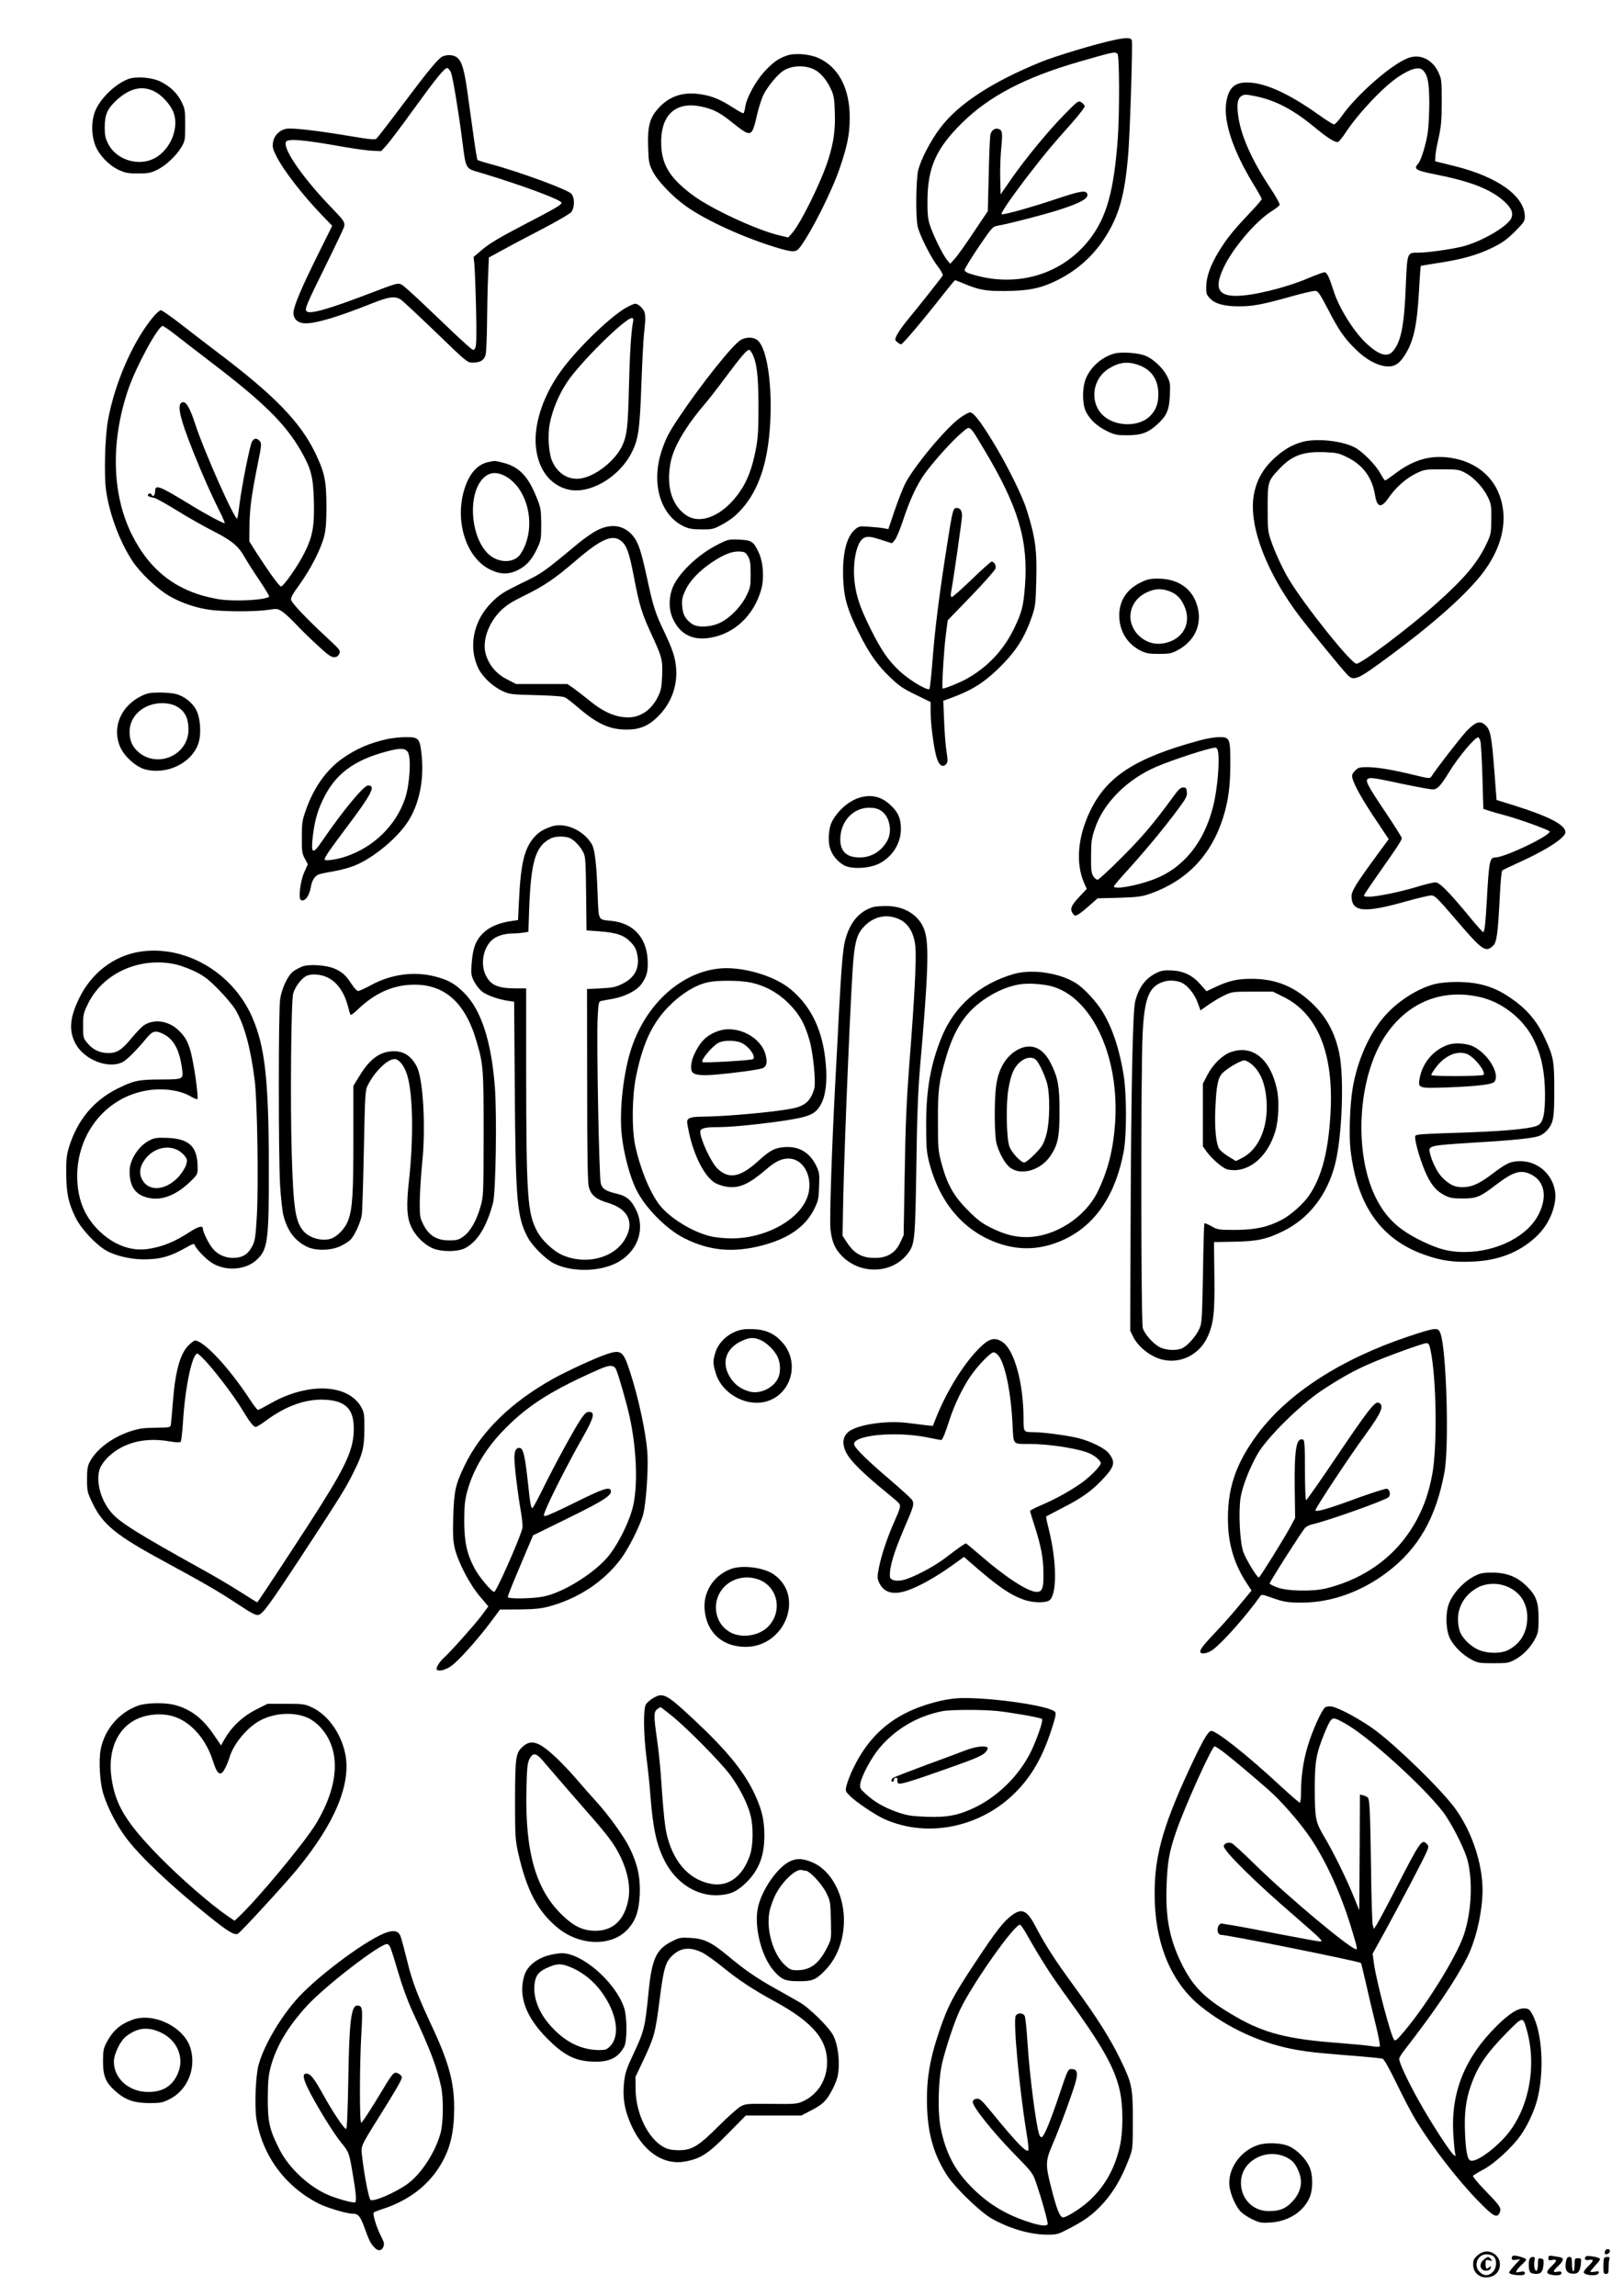 <?xml version="1.0" standalone="no"?>
<!DOCTYPE svg PUBLIC "-//W3C//DTD SVG 20010904//EN"
 "http://www.w3.org/TR/2001/REC-SVG-20010904/DTD/svg10.dtd">
<svg version="1.0" xmlns="http://www.w3.org/2000/svg"
 width="1240pt" height="1754pt" viewBox="0 0 1240 1754"
 preserveAspectRatio="xMidYMid meet">

<g transform="translate(0,1754) scale(0.1,-0.1)"
fill="#000000" stroke="none">
<path d="M8506 17233 c-136 -29 -445 -122 -557 -168 -374 -153 -628 -320 -766
-503 -74 -98 -148 -241 -168 -323 -17 -75 -20 -358 -4 -429 15 -66 100 -236
153 -304 25 -32 42 -64 39 -70 -12 -20 -186 -239 -261 -330 -62 -75 -102 -137
-102 -160 0 -10 32 -36 45 -36 12 0 169 186 339 403 38 48 71 87 73 87 2 0 29
-11 61 -24 122 -51 168 -60 322 -59 175 2 260 18 376 72 160 75 287 185 381
328 112 172 157 329 183 648 14 173 35 847 27 868 -8 21 -45 21 -141 0z m32
-105 c15 -15 16 -452 2 -648 -30 -401 -85 -598 -213 -765 -205 -268 -549 -374
-889 -274 -50 14 -68 24 -68 37 0 9 48 88 106 174 100 147 109 158 143 163 74
12 370 88 485 126 148 48 208 82 204 112 -5 37 -47 31 -235 -32 -197 -66 -412
-126 -421 -117 -8 9 94 155 222 320 118 152 156 198 314 375 56 64 101 122
100 130 -2 7 -13 21 -26 29 -23 15 -26 13 -131 -94 -124 -126 -301 -341 -410
-499 l-76 -110 -3 125 c-2 69 2 173 8 231 11 115 8 135 -21 144 -28 9 -56 -11
-62 -45 -4 -16 -10 -155 -13 -307 l-7 -276 -108 -161 c-59 -89 -123 -179 -143
-201 l-36 -40 -25 30 c-33 40 -109 196 -132 270 -14 45 -18 90 -17 185 2 251
66 396 264 591 208 205 483 349 897 468 264 76 272 78 291 59z"/>
<path d="M6013 17116 c-63 -21 -105 -50 -171 -121 -67 -72 -137 -199 -148
-270 -3 -25 -10 -47 -14 -50 -4 -2 -40 17 -81 44 -95 61 -159 88 -247 101
-131 21 -237 -14 -320 -105 -68 -74 -86 -140 -80 -301 3 -106 7 -126 32 -178
37 -75 148 -193 257 -271 153 -110 456 -247 708 -321 113 -33 134 -32 164 9
87 115 247 434 306 612 56 167 73 253 73 375 1 222 -84 386 -237 456 -68 31
-180 41 -242 20z m208 -107 c48 -24 96 -80 127 -149 22 -46 27 -73 30 -173 5
-138 -8 -234 -50 -367 -55 -172 -211 -488 -278 -563 l-28 -31 -71 17 c-173 41
-525 205 -662 309 -163 122 -226 219 -236 360 -16 239 98 357 304 314 85 -17
139 -44 216 -105 175 -138 168 -140 216 62 12 48 32 109 45 135 34 66 108 155
153 183 64 40 164 43 234 8z"/>
<path d="M3384 17110 c-33 -13 -106 -101 -305 -366 -103 -138 -195 -256 -203
-263 -11 -10 -51 -6 -193 18 -263 44 -452 66 -497 57 -51 -10 -92 -51 -100
-103 -6 -35 -2 -51 27 -109 55 -108 201 -297 353 -454 l72 -75 -112 -226
c-119 -241 -176 -372 -183 -429 -7 -53 31 -90 92 -90 84 0 247 49 503 151 138
55 182 60 229 27 17 -13 137 -125 267 -250 227 -220 237 -228 275 -228 60 0
89 17 101 59 5 20 10 128 11 241 1 113 4 272 8 354 l6 149 95 52 c52 29 188
101 302 160 114 59 217 119 230 132 29 31 31 112 3 143 -29 32 -397 168 -615
226 -52 14 -98 29 -102 32 -3 4 -18 93 -32 197 -15 105 -35 253 -46 330 -23
164 -42 227 -77 255 -26 21 -72 25 -109 10z m61 -122 c14 -36 53 -265 85 -508
31 -241 22 -224 143 -260 322 -97 617 -207 617 -229 0 -16 -52 -46 -303 -176
-165 -86 -247 -135 -298 -178 l-71 -60 6 -51 c3 -28 9 -179 13 -336 5 -215 3
-291 -6 -308 -12 -23 -12 -23 -69 27 -31 27 -147 136 -257 242 -110 106 -213
200 -228 209 -35 22 -31 23 -262 -65 -303 -116 -445 -156 -471 -134 -19 15 -8
42 146 354 76 154 139 287 140 295 5 33 -3 46 -83 129 -226 232 -385 459 -363
516 11 29 133 18 436 -36 91 -16 194 -30 229 -31 l64 -2 41 45 c22 25 111 142
196 260 181 250 245 329 266 329 8 0 21 -15 29 -32z"/>
<path d="M10759 17097 c-128 -48 -393 -280 -508 -444 -24 -35 -51 -63 -59 -63
-8 0 -58 31 -111 69 -233 167 -419 251 -554 251 -96 0 -140 -42 -158 -150 -23
-146 49 -366 205 -623 36 -59 66 -112 66 -118 0 -5 -46 -59 -103 -118 -118
-125 -168 -188 -227 -285 -61 -100 -93 -189 -94 -263 -1 -56 2 -65 29 -93 39
-41 108 -60 221 -60 107 0 177 13 401 76 89 25 172 44 185 42 18 -2 36 -29 88
-129 86 -167 128 -230 215 -315 79 -78 159 -123 232 -132 60 -7 99 14 140 76
71 106 99 226 114 495 6 106 12 193 14 195 1 2 60 12 131 23 182 27 304 62
414 116 76 37 110 61 173 123 70 70 77 81 77 116 -1 155 -207 303 -532 384
l-153 38 1 33 c0 19 11 84 25 144 20 93 24 136 24 280 0 167 -1 171 -28 228
-47 95 -139 137 -228 104z m115 -96 c35 -39 45 -91 46 -243 0 -81 -5 -182 -11
-225 -13 -93 -51 -217 -74 -243 -37 -41 -19 -52 125 -81 276 -54 429 -114 533
-208 56 -50 72 -92 52 -131 -34 -65 -235 -180 -375 -214 -89 -21 -262 -46
-331 -46 -90 0 -87 9 -99 -265 -12 -301 -38 -424 -102 -492 -42 -45 -109 -22
-204 69 -94 90 -204 267 -244 393 -36 113 -52 145 -71 145 -10 0 -67 -21 -126
-46 -173 -73 -421 -134 -550 -134 -139 0 -166 63 -94 216 69 147 243 352 364
429 32 20 61 43 64 50 2 8 -30 67 -73 131 -141 212 -225 402 -244 551 -12 89
-5 130 26 150 21 13 32 13 106 -2 150 -30 286 -101 443 -230 110 -91 168 -127
188 -119 8 3 33 33 55 67 96 147 291 355 407 431 96 64 160 80 189 47z"/>
<path d="M979 16936 c-95 -37 -203 -138 -247 -233 -35 -77 -37 -189 -3 -276
29 -73 102 -149 178 -185 50 -23 71 -27 148 -27 78 0 97 4 146 28 66 32 147
108 186 175 26 44 28 54 28 167 0 111 -2 124 -28 177 -32 65 -84 116 -159 154
-64 33 -189 43 -249 20z m196 -92 c54 -25 116 -89 144 -148 58 -118 -12 -300
-140 -366 -123 -64 -292 -10 -353 112 -21 42 -26 66 -26 127 1 97 20 141 93
208 97 88 191 111 282 67z"/>
<path d="M4772 15183 c-131 -81 -380 -325 -494 -488 -138 -195 -206 -417 -181
-590 22 -156 106 -265 231 -301 162 -48 394 80 495 273 54 103 65 178 77 520
6 164 15 339 20 390 16 145 14 167 -17 202 -15 17 -37 31 -48 31 -12 0 -49
-17 -83 -37z m64 -105 c-14 -67 -25 -250 -31 -503 -7 -296 -15 -365 -53 -444
-55 -113 -204 -230 -316 -246 -92 -14 -176 37 -218 134 -26 59 -35 198 -18
283 20 106 69 223 132 318 97 147 443 490 495 490 12 0 14 -7 9 -32z"/>
<path d="M1173 15122 c-155 -184 -296 -505 -348 -792 -23 -128 -31 -415 -15
-533 25 -182 105 -397 204 -546 59 -88 184 -207 275 -261 92 -55 214 -96 321
-109 111 -14 340 -14 435 0 74 11 76 11 116 -16 22 -16 65 -56 96 -89 31 -34
103 -105 161 -158 82 -77 111 -98 133 -98 22 0 32 7 41 26 11 24 7 30 -98 127
-149 138 -263 258 -270 284 -4 16 12 46 66 120 84 117 163 271 187 368 13 52
17 111 17 230 -1 196 -14 258 -88 410 -114 234 -314 439 -745 764 -86 65 -214
164 -286 220 -71 55 -137 101 -146 101 -9 0 -34 -22 -56 -48z m162 -135 c44
-35 168 -130 275 -212 403 -307 571 -473 689 -679 78 -136 94 -198 99 -381 5
-197 -9 -273 -73 -400 -48 -97 -159 -255 -178 -255 -13 0 -98 118 -187 257
l-55 87 1 110 c1 137 15 240 60 465 33 164 34 174 18 192 -23 25 -40 24 -58
-3 -16 -25 -77 -330 -96 -478 -6 -52 -14 -102 -17 -110 -11 -33 -255 514 -323
725 -37 114 -67 167 -93 163 -50 -7 -27 -114 83 -388 70 -174 134 -319 196
-441 25 -50 43 -93 41 -95 -6 -6 -141 66 -252 134 -252 154 -280 165 -280 108
0 -16 -6 -31 -12 -33 -7 -3 -13 0 -13 6 0 6 -7 11 -15 11 -8 0 -15 -5 -15 -10
0 -11 8 -15 50 -24 14 -3 93 -47 176 -98 83 -52 208 -122 277 -157 139 -71
189 -113 238 -200 17 -31 67 -109 111 -174 44 -66 77 -121 75 -124 -28 -28
-276 -40 -394 -19 -305 53 -514 210 -655 491 -154 307 -164 716 -27 1114 60
174 227 481 262 481 6 0 48 -29 92 -63z"/>
<path d="M5655 14940 c-62 -39 -301 -340 -462 -580 -85 -127 -105 -166 -139
-267 -81 -249 -7 -494 175 -576 35 -16 67 -21 131 -21 76 -1 91 2 145 31 80
42 128 81 186 153 123 154 187 378 196 690 8 265 -30 497 -91 563 -31 34 -95
37 -141 7z m93 -103 c35 -71 46 -170 47 -397 0 -179 -4 -245 -19 -325 -35
-188 -88 -304 -188 -411 -115 -122 -254 -163 -345 -100 -113 76 -156 228 -118
411 25 117 116 271 265 445 26 30 96 120 155 200 120 161 164 212 180 207 5
-2 16 -16 23 -30z"/>
<path d="M8517 14840 c-93 -24 -179 -97 -218 -185 -32 -71 -32 -202 -1 -262
32 -62 87 -111 161 -147 59 -28 76 -31 156 -31 107 1 158 20 230 86 70 65 88
107 93 220 4 87 2 100 -21 145 -30 60 -102 129 -162 155 -51 23 -182 33 -238
19z m186 -90 c97 -36 147 -112 147 -222 0 -77 -23 -131 -73 -175 -92 -80 -273
-69 -359 23 -94 101 -69 271 51 347 81 51 148 59 234 27z"/>
<path d="M7332 14346 c-112 -82 -361 -384 -420 -508 -17 -35 -52 -125 -78
-201 l-47 -139 -31 6 c-17 4 -67 9 -111 12 -76 6 -82 5 -112 -20 -66 -56 -98
-185 -91 -374 6 -151 32 -241 124 -424 75 -151 140 -242 236 -333 65 -63 99
-86 194 -132 l114 -56 0 -73 c0 -97 26 -292 48 -357 18 -56 47 -73 72 -42 12
14 12 30 1 98 -7 45 -15 150 -18 233 l-6 151 49 18 c161 58 253 114 368 224
137 133 204 237 262 407 24 71 27 98 31 260 7 240 -6 338 -74 553 -34 107
-147 336 -255 513 -94 155 -150 228 -177 228 -11 0 -46 -20 -79 -44z m187
-240 c261 -436 338 -693 312 -1042 -12 -155 -23 -198 -81 -320 -81 -169 -203
-299 -364 -389 -52 -29 -165 -75 -184 -75 -8 0 9 290 24 409 l15 113 180 186
c99 103 182 197 185 209 6 24 -10 53 -30 53 -6 0 -74 -61 -151 -135 -77 -74
-145 -135 -152 -135 -8 0 -11 10 -8 28 21 113 85 562 85 591 0 41 -14 61 -42
61 -26 0 -31 -19 -71 -275 -61 -384 -95 -659 -112 -885 -9 -118 -20 -219 -24
-223 -15 -15 -154 68 -227 136 -87 81 -140 158 -222 322 -79 159 -109 247
-122 353 -19 152 14 312 69 342 29 15 52 13 138 -15 l78 -25 21 24 c12 14 41
82 64 153 50 151 102 265 162 350 62 88 213 257 283 315 71 60 55 71 174 -126z"/>
<path d="M9953 14165 c-84 -23 -148 -61 -223 -131 -85 -80 -134 -171 -152
-283 -37 -235 102 -595 360 -931 78 -102 316 -393 354 -432 52 -55 76 -44 336
149 309 228 552 443 680 600 180 221 227 462 130 663 -58 119 -173 205 -317
236 -171 36 -312 1 -465 -116 -36 -27 -69 -50 -73 -50 -4 0 -19 21 -33 47 -37
71 -143 178 -205 208 -100 49 -287 68 -392 40z m342 -119 c119 -59 188 -153
210 -286 16 -99 48 -105 106 -20 54 78 134 148 209 184 62 30 71 31 195 31
121 0 133 -2 180 -27 65 -34 139 -114 173 -186 25 -52 27 -67 26 -169 -1 -103
-4 -117 -33 -179 -71 -152 -167 -267 -385 -462 -204 -183 -574 -462 -612 -462
-41 0 -397 445 -518 647 -48 81 -108 210 -137 298 -22 63 -24 88 -24 245 0
200 2 206 89 298 97 103 182 134 345 128 94 -4 109 -7 176 -40z"/>
<path d="M3725 14009 c-86 -20 -151 -102 -185 -234 -61 -237 29 -498 201 -584
80 -40 144 -42 217 -5 64 32 106 79 146 164 29 62 31 71 31 185 -1 112 -3 126
-34 202 -65 164 -133 236 -256 268 -66 17 -64 17 -120 4z m153 -116 c26 -16
64 -53 85 -83 102 -146 108 -361 14 -502 -49 -72 -170 -72 -247 1 -126 120
-157 414 -59 553 53 74 121 84 207 31z"/>
<path d="M4564 13490 c-33 -16 -98 -61 -144 -99 -276 -229 -276 -229 -438
-307 -138 -68 -165 -85 -225 -145 -141 -140 -181 -342 -102 -505 32 -65 109
-138 183 -172 54 -26 66 -27 257 -32 145 -4 207 -9 225 -19 14 -8 57 -41 95
-74 146 -126 242 -170 370 -170 103 -1 174 29 248 106 98 100 145 233 132 370
-8 81 -27 138 -93 277 -64 133 -83 191 -127 398 -48 220 -68 280 -112 332 -68
79 -164 93 -269 40z m180 -81 c44 -35 63 -87 100 -280 42 -219 59 -273 136
-440 78 -169 83 -188 79 -310 -4 -89 -8 -113 -32 -161 -49 -100 -133 -158
-227 -158 -100 1 -190 40 -306 136 -38 31 -89 70 -114 88 l-45 31 -196 0 -196
0 -68 35 c-81 41 -136 105 -162 187 -32 100 15 241 113 338 41 41 83 68 187
119 141 68 231 130 382 260 195 168 283 207 349 155z"/>
<path d="M5485 13381 c-158 -79 -314 -232 -351 -343 -27 -81 -23 -164 10 -231
55 -114 150 -161 281 -139 186 31 333 169 390 366 25 86 17 212 -19 287 -39
84 -54 93 -150 97 -78 3 -84 2 -161 -37z m230 -91 c16 -29 20 -52 20 -135 0
-93 -2 -105 -33 -167 -40 -82 -124 -168 -200 -205 -74 -35 -176 -39 -218 -7
-49 36 -67 70 -72 133 -4 51 0 69 25 123 35 74 107 149 206 215 89 59 151 83
207 80 39 -2 46 -6 65 -37z"/>
<path d="M8712 13089 c-112 -55 -168 -151 -160 -272 7 -110 67 -200 164 -248
41 -20 64 -24 139 -24 78 0 97 4 140 27 143 75 199 217 144 365 -44 117 -149
183 -293 183 -61 0 -83 -5 -134 -31z m219 -64 c57 -20 92 -55 119 -118 58
-135 -19 -262 -171 -283 -142 -19 -268 112 -238 247 17 73 67 126 147 155 49
18 90 17 143 -1z"/>
<path d="M1085 12226 c-162 -77 -232 -243 -166 -394 32 -70 115 -146 183 -167
167 -49 363 44 414 197 23 70 16 188 -15 251 -27 57 -95 111 -158 126 -23 6
-79 11 -125 11 -66 0 -93 -5 -133 -24z m250 -75 c73 -34 105 -90 105 -185 -1
-201 -250 -302 -394 -160 -39 39 -56 83 -56 144 0 123 108 218 250 219 33 0
71 -7 95 -18z"/>
<path d="M11207 11958 c-49 -52 -234 -291 -272 -351 -9 -15 -22 -14 -135 14
-170 41 -280 59 -357 59 -55 0 -67 -4 -88 -25 -14 -13 -25 -31 -25 -39 0 -42
53 -143 160 -306 l120 -180 -94 -128 c-159 -217 -191 -270 -190 -311 3 -119
98 -127 422 -35 86 24 171 44 187 44 27 0 48 -21 185 -181 205 -239 228 -256
285 -206 30 26 39 86 54 386 5 101 13 187 18 191 4 4 55 29 113 55 223 100
370 195 370 238 0 55 -120 118 -381 201 l-145 45 -17 223 c-20 257 -29 307
-62 342 -42 45 -77 36 -148 -36z m104 -82 c4 -16 11 -138 15 -272 l7 -243 46
-15 c25 -8 82 -25 126 -36 111 -30 335 -112 335 -122 0 -34 -345 -198 -416
-198 -42 0 -48 -28 -64 -320 -11 -195 -18 -250 -29 -250 -4 0 -55 57 -113 128
-153 185 -220 252 -252 252 -14 0 -77 -15 -139 -34 -128 -39 -308 -76 -369
-76 -31 0 -39 3 -35 15 4 8 59 90 124 182 130 185 163 235 163 251 0 6 -55 94
-123 195 -138 205 -158 244 -136 258 18 12 50 7 278 -42 101 -21 199 -39 217
-39 36 0 61 27 124 130 69 114 203 274 224 267 6 -2 13 -16 17 -31z"/>
<path d="M2961 11895 c-136 -30 -241 -75 -348 -151 -120 -86 -217 -222 -276
-392 -28 -78 -31 -99 -31 -207 -1 -107 2 -125 23 -164 l23 -43 -28 -62 c-29
-65 -46 -198 -26 -210 29 -18 65 28 77 99 9 51 30 83 59 95 13 5 64 16 114 24
51 9 122 28 159 43 150 60 343 222 421 355 78 132 111 304 94 484 -14 136 -21
144 -126 143 -39 0 -100 -7 -135 -14z m155 -100 c27 -42 15 -246 -21 -354 -70
-207 -241 -374 -457 -445 -69 -23 -158 -35 -158 -21 0 17 42 77 162 237 199
264 232 328 170 328 -33 0 -190 -190 -350 -423 -74 -109 -87 -102 -72 35 13
111 34 189 75 275 93 198 234 305 490 373 101 27 141 26 161 -5z"/>
<path d="M9165 11884 c-490 -133 -709 -274 -836 -539 -95 -197 -112 -396 -47
-548 l21 -47 -50 -53 c-74 -78 -83 -103 -50 -144 13 -17 37 -3 117 67 l66 58
164 4 c144 5 174 9 237 31 280 99 466 293 557 579 41 131 56 244 56 417 0 193
-4 201 -88 200 -31 0 -97 -11 -147 -25z m139 -76 c17 -65 -1 -290 -35 -426
-69 -279 -230 -476 -459 -561 -128 -48 -300 -78 -300 -52 0 5 52 67 117 137
134 149 265 307 370 448 64 86 74 104 71 135 -3 31 -7 36 -28 36 -19 0 -36
-15 -72 -65 -158 -216 -240 -312 -395 -467 -94 -95 -179 -173 -187 -173 -9 0
-24 12 -33 27 -15 23 -18 49 -17 153 0 108 4 136 28 207 64 197 246 380 473
477 133 56 400 143 449 145 7 1 14 -9 18 -21z"/>
<path d="M6564 11446 c-82 -26 -165 -99 -209 -185 -23 -46 -31 -140 -15 -195
15 -56 60 -111 113 -138 58 -29 190 -22 263 15 103 52 168 156 167 267 0 80
-24 132 -87 187 -69 61 -144 76 -232 49z m163 -96 c67 -40 93 -152 54 -228
-43 -82 -122 -132 -212 -132 -100 0 -149 45 -149 138 0 136 96 241 220 242 37
0 65 -6 87 -20z"/>
<path d="M4215 11227 c-64 -22 -100 -43 -135 -84 -74 -84 -102 -203 -115 -485
l-7 -146 -46 -7 c-98 -13 -173 -45 -223 -95 -56 -56 -77 -114 -86 -236 -5 -72
-3 -86 18 -129 13 -26 40 -61 59 -77 36 -30 123 -61 202 -73 l46 -7 5 -666 c6
-854 17 -981 99 -1134 34 -65 136 -166 198 -198 131 -67 336 -67 473 -1 163
79 231 254 158 406 -35 75 -74 109 -143 125 -90 21 -117 38 -128 80 -13 49
-33 1091 -24 1263 6 119 8 128 28 131 12 3 50 10 86 16 92 16 185 63 220 112
42 58 53 100 48 188 -10 172 -112 280 -280 296 -100 10 -94 -2 -102 201 -8
236 -22 349 -46 387 -65 106 -204 166 -305 133z m143 -91 c34 -18 75 -61 98
-106 17 -31 19 -65 22 -316 l3 -281 95 -7 c135 -10 190 -29 241 -81 32 -33 44
-56 52 -97 20 -101 -18 -177 -116 -224 -47 -24 -74 -29 -162 -34 l-106 -5 1
-735 c0 -556 4 -746 13 -779 18 -62 56 -93 145 -119 156 -46 206 -151 131
-278 -86 -147 -304 -200 -483 -119 -66 30 -151 110 -187 177 -75 137 -84 266
-85 1216 l0 642 -87 0 c-133 1 -188 27 -224 105 -37 80 -19 193 41 256 37 38
99 59 178 59 20 0 53 3 73 6 l36 6 6 177 c14 362 48 476 162 535 37 20 117 21
153 2z"/>
<path d="M6670 10611 c-107 -33 -178 -118 -214 -257 -16 -62 -29 -222 -46
-544 -5 -107 -19 -364 -30 -570 -26 -498 -43 -1022 -35 -1090 11 -98 34 -150
89 -206 144 -144 384 -134 502 21 53 71 56 96 65 660 5 388 13 581 28 760 62
709 70 933 37 1040 -36 120 -153 196 -299 194 -40 0 -83 -4 -97 -8z m207 -96
c67 -34 108 -107 117 -210 8 -89 -6 -376 -45 -872 -24 -316 -31 -485 -37 -860
l-8 -468 -26 -56 c-40 -87 -111 -125 -221 -117 -80 5 -134 39 -184 113 l-36
56 6 302 c11 482 61 1651 78 1817 14 143 32 194 87 249 76 75 175 92 269 46z"/>
<path d="M1062 10269 c-195 -33 -363 -162 -456 -352 -74 -152 -82 -251 -28
-351 66 -121 247 -193 357 -140 32 15 109 92 188 188 44 52 66 57 126 27 79
-41 121 -118 141 -259 12 -88 15 -87 -162 -88 -169 0 -209 -9 -331 -70 -182
-91 -305 -239 -369 -444 -19 -63 -23 -95 -22 -205 1 -150 16 -223 71 -335 41
-85 154 -207 235 -253 68 -39 186 -67 284 -67 131 0 207 22 338 97 37 21 50
25 53 14 13 -35 93 -117 142 -144 103 -58 244 -47 327 25 90 80 99 139 98 718
-1 666 -30 920 -129 1144 -152 343 -518 552 -863 495z m273 -94 c39 -8 108
-33 155 -56 70 -35 102 -59 180 -138 52 -53 110 -122 129 -154 68 -116 115
-288 147 -539 20 -160 30 -798 16 -1042 -9 -155 -14 -184 -34 -224 -31 -59
-65 -84 -127 -90 -67 -6 -130 18 -172 66 -32 36 -79 130 -79 157 0 25 -34 17
-99 -25 -117 -76 -207 -113 -318 -130 -133 -22 -275 34 -388 150 -105 109
-155 240 -155 406 0 318 208 586 505 649 131 28 273 12 363 -41 24 -14 46 -23
50 -20 8 9 -14 189 -39 309 -23 117 -50 168 -114 225 -76 67 -183 79 -257 29
-17 -12 -59 -56 -93 -97 -76 -92 -112 -115 -181 -114 -64 1 -117 27 -158 78
-30 36 -31 42 -31 130 0 87 2 96 39 172 114 230 391 355 661 299z"/>
<path d="M1142 8829 c-83 -42 -152 -149 -152 -235 0 -113 40 -175 128 -200
105 -31 219 9 332 116 58 56 60 60 60 110 0 160 -62 221 -230 228 -82 3 -101
0 -138 -19z m222 -78 c16 -9 38 -28 49 -43 18 -24 19 -32 9 -66 -7 -22 -31
-60 -53 -86 -95 -107 -224 -123 -279 -34 -28 47 -26 95 9 149 59 94 177 130
265 80z"/>
<path d="M2309 10157 c-20 -8 -50 -24 -67 -36 -42 -30 -90 -130 -102 -216 -13
-91 -13 -1198 0 -1420 6 -94 17 -197 25 -228 31 -118 84 -191 175 -238 67 -35
184 -34 261 2 31 15 66 37 78 50 32 34 78 136 85 189 4 25 11 248 16 497 9
434 10 454 31 495 53 104 149 198 204 198 33 0 74 -51 95 -119 45 -142 51
-475 15 -806 -22 -196 -17 -283 17 -357 31 -66 91 -128 156 -160 66 -32 198
-33 258 -1 93 50 163 164 211 345 21 81 30 672 14 883 -27 353 -105 591 -235
721 -72 71 -119 98 -223 125 -161 41 -336 17 -488 -66 -46 -25 -90 -45 -99
-45 -9 0 -31 24 -50 53 -43 67 -70 91 -130 118 -62 27 -194 36 -247 16z m198
-86 c69 -35 120 -107 148 -206 9 -33 18 -66 21 -74 3 -9 23 4 62 42 121 115
251 176 392 184 253 16 419 -123 508 -422 55 -186 57 -211 57 -720 -1 -455 -1
-473 -23 -549 -30 -109 -79 -194 -131 -231 -37 -26 -51 -30 -110 -30 -93 0
-153 36 -195 118 -28 55 -29 64 -29 180 1 67 9 196 18 287 29 273 9 644 -40
741 -41 81 -98 119 -177 119 -102 -1 -180 -56 -258 -183 l-50 -81 0 -406 c0
-423 -7 -535 -41 -625 -21 -56 -78 -117 -125 -135 -64 -25 -164 0 -211 51 -66
72 -81 170 -94 594 -12 392 -5 1168 11 1226 14 51 65 118 103 135 40 18 113
12 164 -15z"/>
<path d="M5480 10140 c-287 -37 -545 -275 -655 -605 -62 -183 -95 -479 -75
-663 15 -142 61 -317 109 -415 68 -141 232 -307 370 -376 189 -95 367 -112
585 -57 208 53 339 144 407 281 31 63 34 79 37 173 4 95 2 107 -22 157 -51
104 -135 152 -247 142 -72 -6 -108 -26 -194 -104 -139 -127 -226 -143 -313
-60 -48 45 -132 225 -132 282 0 25 36 35 122 35 102 0 255 14 453 40 261 36
306 54 351 142 33 65 45 171 33 302 -21 250 -109 436 -267 568 -130 109 -386
181 -562 158z m253 -105 c111 -23 209 -77 291 -158 83 -83 124 -155 160 -281
29 -98 51 -324 37 -373 -26 -88 -66 -127 -151 -147 -126 -29 -523 -65 -711
-66 -49 0 -82 -5 -95 -14 -18 -14 -19 -16 -1 -102 38 -184 123 -348 204 -392
24 -13 67 -26 97 -29 89 -9 161 24 287 132 71 62 119 85 172 85 132 0 205
-177 133 -323 -79 -163 -325 -287 -565 -287 -53 0 -125 7 -161 16 -139 32
-316 142 -392 241 -75 99 -147 276 -185 453 -27 127 -24 369 5 519 58 291 143
454 308 596 85 72 172 118 249 133 77 15 242 13 318 -3z"/>
<path d="M5493 9666 c-91 -30 -141 -78 -188 -178 -25 -53 -32 -112 -17 -136
16 -24 69 -30 179 -21 140 12 327 37 358 49 32 12 39 41 25 100 -33 137 -216
232 -357 186z m156 -86 c59 -17 130 -105 105 -130 -10 -10 -373 -31 -387 -23
-17 10 65 112 118 145 33 20 109 24 164 8z"/>
<path d="M8840 10110 c-86 -40 -140 -111 -167 -220 -19 -75 -31 -667 -35
-1700 l-3 -815 23 -47 c29 -60 98 -123 169 -155 150 -69 325 -2 397 151 48
102 58 187 54 470 l-3 258 155 3 c175 3 247 18 376 82 195 96 335 277 394 509
54 209 71 665 32 849 -32 153 -94 269 -196 370 -138 136 -284 198 -471 198
-111 1 -179 -15 -284 -65 l-63 -30 -45 51 c-61 70 -128 103 -218 108 -56 3
-79 0 -115 -17z m171 -70 c51 -14 112 -84 139 -158 l22 -60 63 44 c35 24 89
57 122 72 55 26 65 27 213 27 l155 0 79 -39 c257 -125 381 -419 363 -856 -14
-311 -65 -516 -166 -663 -43 -63 -138 -147 -207 -184 -106 -56 -201 -77 -354
-78 -129 0 -137 1 -184 28 -27 15 -51 25 -54 22 -3 -2 -8 -174 -11 -382 -7
-354 -8 -381 -28 -424 -25 -55 -85 -124 -127 -146 -42 -22 -125 -19 -173 5
-53 27 -119 102 -132 148 -14 49 -15 1988 -1 2249 13 255 44 345 134 386 46
21 94 24 147 9z"/>
<path d="M9403 9503 c-63 -22 -135 -92 -177 -172 l-36 -69 0 -239 0 -240 28
-39 c43 -59 127 -131 163 -138 153 -30 303 91 363 294 25 84 31 231 12 318
-49 233 -187 344 -353 285z m167 -99 c55 -50 88 -123 102 -225 29 -221 -43
-413 -182 -484 l-47 -24 -53 32 c-30 18 -62 44 -73 58 -26 36 -39 162 -31 319
7 165 19 225 52 261 35 37 140 99 169 99 13 0 41 -16 63 -36z"/>
<path d="M7745 10100 c-261 -76 -454 -245 -551 -483 -83 -204 -118 -399 -118
-662 0 -172 3 -212 21 -286 80 -318 268 -538 539 -629 168 -56 332 -45 499 34
238 113 392 345 452 680 21 123 21 423 -1 566 -31 200 -86 366 -163 493 -46
75 -140 177 -201 216 -126 80 -336 111 -477 71z m310 -100 c80 -28 144 -71
209 -141 184 -199 282 -546 255 -907 -15 -198 -54 -352 -131 -512 -96 -200
-330 -350 -548 -350 -88 0 -167 21 -270 72 -68 34 -103 60 -175 133 -107 106
-160 200 -202 360 -25 93 -27 115 -27 320 -1 235 7 299 60 482 66 228 156 361
314 462 80 52 165 87 245 101 72 13 202 3 270 -20z"/>
<path d="M7782 9525 c-93 -47 -154 -146 -171 -278 -16 -114 -14 -381 3 -443
18 -68 63 -150 98 -179 83 -70 238 -27 314 86 57 86 69 144 69 339 0 196 -12
259 -68 370 -58 116 -147 154 -245 105z m133 -81 c23 -23 60 -101 82 -169 28
-91 25 -314 -6 -414 -19 -63 -31 -82 -85 -137 -34 -35 -70 -64 -81 -64 -26 0
-98 78 -114 125 -22 65 -26 322 -7 434 20 116 42 167 90 209 41 36 93 43 121
16z"/>
<path d="M10966 10024 c-135 -33 -295 -136 -396 -256 -113 -134 -200 -333
-235 -538 -22 -131 -30 -364 -16 -480 51 -420 233 -677 562 -794 129 -46 223
-60 371 -53 195 8 354 70 480 186 78 72 129 164 147 265 30 163 -97 315 -262
316 -73 0 -103 -13 -202 -87 -108 -82 -158 -106 -225 -111 -70 -5 -118 17
-177 80 -37 41 -77 124 -90 188 -9 48 6 51 324 71 334 20 474 35 518 54 17 7
43 26 57 43 47 56 53 91 53 307 0 221 -6 252 -71 393 -51 112 -116 196 -207
268 -153 120 -280 164 -477 163 -52 0 -122 -7 -154 -15z m344 -101 c172 -40
335 -171 411 -331 56 -116 81 -239 83 -402 1 -163 -14 -228 -58 -248 -61 -27
-281 -46 -699 -58 -184 -6 -230 -10 -234 -21 -9 -22 31 -167 72 -264 43 -103
85 -155 151 -189 42 -21 63 -25 139 -25 105 0 135 12 255 105 132 100 188 117
265 80 103 -50 128 -163 66 -295 -81 -175 -321 -299 -576 -299 -113 1 -192 21
-320 83 -181 87 -279 180 -356 337 -169 346 -135 917 74 1231 171 257 435 364
727 296z"/>
<path d="M11070 9561 c-116 -36 -206 -142 -225 -266 -11 -67 -3 -69 203 -62
239 9 354 23 370 44 45 61 -53 220 -168 272 -46 21 -131 27 -180 12z m137 -72
c55 -21 145 -132 128 -159 -8 -12 -392 -14 -399 -2 -3 5 15 33 39 64 67 86
159 125 232 97z"/>
<path d="M5621 7369 c-74 -29 -135 -93 -155 -160 -21 -68 -20 -84 4 -163 45
-145 217 -247 367 -216 203 43 282 295 141 455 -60 68 -125 98 -223 102 -64 2
-91 -1 -134 -18z m187 -64 c49 -21 110 -80 133 -130 21 -45 24 -109 8 -152
-30 -80 -137 -135 -221 -113 -60 16 -105 46 -139 93 -83 114 -51 234 76 293
59 28 92 30 143 9z"/>
<path d="M10760 7331 c-516 -173 -921 -435 -1152 -746 -173 -233 -237 -431
-225 -700 7 -161 54 -306 143 -440 l36 -55 -88 -106 c-48 -59 -126 -148 -174
-198 -100 -105 -130 -143 -130 -162 0 -24 55 -16 96 14 76 56 259 263 360 406
12 18 15 18 86 -7 99 -35 124 -39 242 -39 220 2 447 83 644 232 239 180 374
417 438 765 37 202 15 948 -32 1063 -18 44 -35 42 -244 -27z m169 -102 c47
-216 53 -757 12 -960 -27 -137 -60 -231 -115 -335 -141 -265 -381 -448 -688
-526 -111 -28 -317 -23 -390 10 -27 11 -48 23 -48 25 0 14 256 415 274 429 11
10 35 20 51 24 99 20 553 181 582 206 21 17 12 62 -12 66 -11 1 -106 -29 -212
-67 -235 -87 -333 -115 -333 -97 0 17 274 431 385 581 121 166 144 222 97 240
-28 11 -82 -59 -321 -413 -123 -183 -228 -332 -232 -332 -5 0 -9 103 -9 229 0
187 -3 230 -14 234 -52 20 -68 -75 -64 -378 l3 -220 -35 -66 c-54 -99 -234
-388 -242 -389 -15 0 -98 137 -119 195 -27 76 -38 315 -20 419 15 88 71 229
130 331 70 122 325 374 487 482 140 93 254 157 374 208 123 54 401 154 427
155 18 0 23 -9 32 -51z"/>
<path d="M7503 7262 c-125 -115 -265 -335 -353 -556 l-23 -58 -51 5 c-28 4
-94 11 -146 18 -143 17 -332 -6 -422 -52 -75 -38 -85 -115 -26 -203 34 -53
143 -157 278 -266 52 -42 101 -84 108 -93 16 -19 12 -34 -38 -147 -52 -117
-98 -256 -115 -346 -13 -64 -13 -80 -1 -107 35 -82 106 -104 216 -67 86 28
222 104 340 189 l95 68 45 -39 c207 -182 305 -250 413 -288 67 -24 164 -26
194 -5 59 41 58 294 -3 539 -14 54 -23 100 -22 102 2 1 57 30 122 64 145 73
222 128 302 211 100 105 109 137 57 206 -29 39 -139 94 -236 118 -88 21 -266
45 -343 45 -73 0 -74 2 -74 100 0 272 -69 526 -160 588 -54 37 -96 30 -157
-26z m126 -78 c51 -65 95 -279 107 -526 8 -158 -1 -148 127 -148 161 0 394
-38 470 -76 41 -21 77 -54 77 -71 0 -19 -65 -88 -130 -138 -76 -58 -210 -134
-319 -180 -50 -21 -91 -42 -91 -47 0 -4 16 -57 35 -116 49 -152 66 -242 67
-357 2 -116 -8 -145 -52 -145 -64 0 -234 109 -425 275 -60 52 -112 95 -115 95
-9 0 -64 -39 -150 -105 -92 -72 -257 -158 -332 -175 -55 -12 -97 0 -99 27 -4
72 29 182 111 373 72 167 77 183 57 214 -9 13 -85 82 -169 154 -159 135 -261
234 -271 264 -26 73 305 108 553 59 58 -12 108 -21 111 -21 9 0 29 47 64 156
37 114 98 240 158 329 53 79 155 185 178 185 10 0 27 -12 38 -26z"/>
<path d="M1440 7263 c-65 -66 -102 -201 -120 -443 -6 -80 -13 -154 -15 -165
-4 -19 -12 -20 -117 -21 -95 -1 -126 -6 -197 -29 -135 -46 -254 -135 -304
-230 -18 -33 -22 -58 -22 -135 0 -91 2 -98 42 -183 79 -163 179 -245 543 -442
313 -170 421 -232 573 -333 100 -66 133 -83 152 -78 34 9 84 77 353 487 268
409 313 481 370 596 72 143 85 192 86 333 1 111 -2 130 -21 166 -98 184 -410
198 -699 32 -46 -26 -88 -48 -93 -48 -6 0 -34 37 -64 83 -158 241 -351 447
-418 447 -6 0 -28 -17 -49 -37z m140 -130 c83 -92 217 -270 275 -368 53 -88
82 -125 100 -125 7 0 43 23 81 51 149 110 302 164 444 157 160 -7 224 -71 223
-223 0 -144 -51 -264 -243 -570 -118 -189 -490 -755 -495 -755 -2 0 -60 36
-129 80 -70 45 -204 124 -299 176 -472 262 -616 351 -681 424 -87 96 -128 250
-92 344 10 26 37 63 65 89 117 110 281 150 471 116 43 -7 74 -9 80 -3 5 5 14
81 19 168 18 265 70 506 110 506 5 0 37 -30 71 -67z"/>
<path d="M4635 7196 c-92 -32 -295 -125 -409 -188 -321 -179 -551 -403 -676
-662 -70 -145 -81 -193 -87 -391 -4 -135 -2 -184 11 -240 24 -104 113 -276
191 -368 l66 -78 -54 -73 c-53 -70 -237 -276 -292 -326 -31 -29 -57 -74 -48
-84 15 -15 63 -4 106 25 54 35 198 195 305 337 l72 97 148 1 c114 1 164 6 224
22 224 60 419 188 550 362 59 77 151 261 172 342 22 85 39 328 33 454 -8 156
-68 438 -138 649 -48 145 -66 157 -174 121z m72 -117 c17 -35 80 -255 103
-359 52 -236 64 -506 30 -670 -23 -113 -101 -278 -182 -385 -100 -131 -345
-287 -503 -320 -79 -17 -275 -20 -275 -5 0 13 30 87 117 293 l76 179 271 133
c273 134 336 175 322 211 -11 28 -60 12 -276 -95 -112 -56 -212 -101 -222
-101 -17 0 -17 3 2 49 33 84 178 368 272 533 97 170 108 213 58 213 -19 0 -33
-13 -62 -55 -54 -82 -194 -338 -284 -520 -43 -88 -82 -160 -86 -160 -12 0 -17
30 -38 225 -21 186 -34 235 -63 235 -25 0 -37 -24 -37 -75 0 -65 25 -270 49
-408 12 -66 16 -119 11 -135 -26 -94 -199 -482 -214 -482 -20 0 -115 113 -151
181 -59 112 -78 201 -78 364 0 112 5 156 22 220 46 173 148 341 298 490 175
176 360 291 713 446 78 34 110 34 127 -2z"/>
<path d="M5587 5556 c-135 -49 -218 -178 -203 -318 17 -171 138 -278 312 -278
303 0 454 389 215 554 -75 52 -237 73 -324 42z m192 -76 c157 -45 207 -236 95
-360 -68 -75 -205 -98 -294 -49 -128 70 -149 248 -41 353 61 59 153 81 240 56z"/>
<path d="M11297 5515 c-100 -38 -206 -148 -233 -243 -22 -76 -15 -192 15 -250
30 -59 98 -125 163 -159 49 -26 61 -28 168 -28 109 0 118 2 169 30 61 34 120
97 153 163 20 40 23 62 23 152 0 123 -19 172 -91 244 -70 68 -143 99 -244 103
-57 2 -98 -2 -123 -12z m228 -99 c100 -46 151 -138 143 -254 -7 -102 -56 -179
-143 -225 -57 -30 -161 -30 -232 2 -63 28 -128 95 -142 147 -37 132 14 256
133 324 68 39 165 42 241 6z"/>
<path d="M4986 4566 c-21 -13 -45 -34 -52 -47 -20 -36 -17 -228 5 -404 11 -82
25 -217 31 -300 19 -247 48 -376 113 -499 87 -164 245 -262 407 -253 92 5 143
29 216 101 93 94 134 201 134 355 0 117 -19 199 -75 318 -80 171 -213 333
-460 564 -216 202 -239 214 -319 165z m141 -128 c112 -88 379 -358 452 -457
71 -96 133 -218 155 -307 23 -90 21 -230 -4 -305 -56 -164 -166 -245 -299
-219 -159 30 -276 154 -330 350 -20 71 -31 169 -51 465 -6 88 -20 220 -31 293
-25 176 -25 207 3 226 12 9 23 16 25 16 1 0 37 -28 80 -62z"/>
<path d="M7195 4550 c-335 -76 -543 -237 -680 -526 -19 -39 -39 -93 -46 -118
-12 -47 -11 -48 22 -82 44 -46 198 -150 269 -181 330 -146 736 -61 1001 208
121 122 202 263 270 469 33 102 40 132 30 143 -37 45 -464 109 -711 106 -41 0
-111 -9 -155 -19z m425 -80 c104 -11 323 -49 340 -60 11 -7 -16 -95 -65 -210
-80 -189 -245 -365 -433 -460 -130 -65 -220 -84 -382 -78 -117 5 -147 9 -223
35 -101 35 -177 79 -243 140 -43 39 -46 45 -41 79 10 59 84 197 146 271 123
146 291 245 482 282 61 12 305 13 419 1z"/>
<path d="M7380 4171 c-41 -16 -180 -68 -309 -115 -129 -48 -240 -91 -248 -97
-15 -13 -17 -29 -3 -29 6 0 10 7 10 15 0 8 7 15 16 15 9 0 14 -6 11 -13 -3 -8
-2 -20 3 -27 10 -16 81 5 410 122 168 59 232 86 254 108 16 15 25 33 22 39
-12 19 -89 11 -166 -18z"/>
<path d="M1055 4511 c-147 -53 -257 -183 -286 -336 -16 -87 -6 -255 21 -340
34 -108 103 -241 175 -336 106 -141 341 -364 630 -596 148 -119 196 -148 223
-134 21 11 350 369 447 486 294 355 421 660 372 892 -34 157 -133 294 -254
351 -55 25 -66 27 -198 27 l-141 0 -74 -37 c-118 -58 -203 -139 -263 -248
l-18 -33 -56 82 c-86 126 -176 195 -298 227 -73 20 -219 17 -280 -5z m290 -89
c125 -48 230 -172 281 -331 27 -84 42 -105 67 -95 14 5 45 67 62 124 30 100
136 227 233 278 109 58 256 67 361 21 29 -12 70 -42 96 -70 161 -173 150 -441
-32 -742 -89 -146 -451 -582 -596 -716 l-25 -23 -49 33 c-133 91 -356 285
-524 455 -257 263 -340 399 -368 610 -27 197 42 363 181 436 93 48 220 56 313
20z"/>
<path d="M10126 4499 c-26 -16 -99 -176 -135 -298 -34 -113 -51 -232 -51 -353
0 -43 -4 -78 -10 -78 -5 0 -69 56 -142 123 -257 239 -501 432 -536 425 -24 -5
-66 -79 -162 -285 -218 -469 -279 -704 -267 -1027 13 -342 136 -619 351 -792
210 -169 476 -289 737 -333 106 -18 168 -24 504 -51 72 -6 138 -13 148 -16 12
-4 51 -74 111 -197 51 -106 118 -233 150 -284 126 -203 310 -441 468 -604 120
-124 148 -138 168 -85 11 31 -2 49 -113 163 -54 56 -96 106 -93 112 4 6 39 27
78 48 83 43 218 167 284 259 52 72 104 184 127 269 58 216 41 519 -36 659 -18
33 -28 42 -55 44 -52 5 -118 -36 -217 -134 -243 -241 -349 -503 -332 -819 4
-60 9 -126 13 -145 7 -33 6 -34 -10 -20 -30 24 -180 257 -270 419 -84 151
-146 285 -146 314 0 9 19 40 43 70 228 294 385 526 474 700 62 123 107 297
118 463 16 217 -69 491 -210 683 -104 141 -430 460 -605 592 -104 78 -278 173
-335 183 -16 3 -38 1 -49 -5z m173 -137 c204 -125 644 -534 750 -697 72 -111
147 -267 166 -345 38 -163 26 -388 -30 -557 -59 -177 -310 -577 -485 -773 -33
-37 -42 -42 -50 -30 -27 41 -132 440 -152 575 l-11 81 82 148 c45 81 143 264
218 407 131 252 135 260 118 279 -42 47 -47 40 -255 -365 -56 -109 -114 -217
-128 -240 l-25 -40 -9 30 c-4 17 -11 212 -13 435 -6 409 -10 516 -23 537 -4 6
-19 14 -34 18 l-28 7 -2 -442 -3 -442 -44 108 c-53 131 -155 339 -221 449 -69
116 -74 140 -75 365 0 214 10 272 73 428 46 111 56 123 91 111 17 -6 57 -27
90 -47z m-948 -208 c63 -48 229 -188 337 -283 100 -87 247 -256 324 -371 121
-179 237 -435 316 -700 39 -128 44 -150 34 -150 -43 0 -518 397 -767 641 -88
86 -170 162 -182 168 -26 13 -63 0 -63 -22 0 -37 242 -276 535 -528 94 -81
181 -158 194 -173 24 -26 24 -26 3 -26 -12 0 -158 27 -325 59 -166 33 -324 62
-352 66 -27 4 -58 9 -67 11 -22 6 -42 -30 -34 -62 4 -15 14 -24 25 -24 52 0
1051 -201 1069 -215 2 -1 18 -69 37 -151 18 -82 52 -223 74 -313 23 -91 37
-169 33 -173 -4 -4 -33 -4 -63 2 -29 5 -146 16 -259 25 -380 28 -562 75 -775
198 -237 136 -329 227 -419 410 -91 188 -122 347 -113 596 7 181 19 252 73
410 66 191 273 651 294 651 6 0 38 -21 71 -46z m2313 -2118 c83 -286 12 -628
-171 -826 -98 -106 -220 -188 -258 -174 -24 9 -36 70 -42 211 -6 147 5 244 41
351 53 155 119 253 280 417 122 123 121 123 150 21z"/>
<path d="M3995 4199 c-55 -49 -59 -78 -60 -409 0 -274 2 -303 23 -400 65 -288
148 -447 299 -573 173 -144 420 -149 543 -10 59 67 82 138 88 264 5 130 -18
233 -78 354 -43 88 -164 255 -256 355 -33 36 -97 108 -142 161 -45 53 -118
131 -163 173 -130 122 -189 142 -254 85z m146 -101 c20 -24 72 -84 116 -135
43 -51 141 -163 217 -250 175 -199 219 -258 268 -359 54 -113 75 -224 60 -316
-30 -175 -131 -261 -289 -245 -74 8 -134 39 -210 111 -207 193 -292 484 -281
964 4 166 7 203 23 235 25 49 49 48 96 -5z"/>
<path d="M6040 3324 c-97 -42 -222 -221 -250 -359 -30 -147 29 -378 126 -484
57 -64 85 -75 189 -75 105 -1 132 12 209 94 111 119 159 315 121 495 -33 157
-125 281 -241 324 -64 25 -106 26 -154 5z m116 -74 c29 0 124 -102 157 -169
31 -63 32 -71 35 -209 4 -143 4 -144 -27 -205 -62 -126 -128 -176 -229 -177
-47 0 -57 4 -96 40 -88 81 -143 267 -118 402 6 35 27 95 46 133 52 104 160
205 204 190 8 -3 20 -5 28 -5z"/>
<path d="M7734 2912 c-67 -49 -121 -118 -291 -375 -165 -250 -200 -318 -265
-507 -77 -226 -102 -384 -95 -588 7 -212 56 -374 158 -527 61 -91 245 -268
329 -318 137 -79 297 -127 432 -127 73 0 83 3 163 45 116 60 169 98 237 166
94 96 164 210 224 369 28 74 29 78 29 290 0 254 -6 284 -94 466 -76 158 -179
321 -355 562 -145 198 -221 316 -290 449 -68 130 -106 150 -182 95z m110 -148
c113 -198 181 -305 312 -485 261 -360 353 -521 396 -694 31 -126 31 -333 0
-457 -40 -164 -118 -297 -231 -400 -66 -60 -178 -130 -201 -126 -23 4 -46 61
-85 213 -49 190 -49 215 7 345 56 128 161 415 179 488 15 63 6 87 -35 87 -26
0 -29 -6 -91 -191 -66 -197 -114 -316 -134 -328 -6 -4 -15 2 -20 16 -25 66
-75 455 -91 708 -6 96 -15 185 -20 198 -12 28 -55 30 -70 3 -20 -39 28 -560
82 -888 12 -73 19 -135 15 -139 -17 -18 -91 59 -280 290 -77 94 -91 107 -115
104 -18 -2 -28 -10 -30 -23 -4 -33 150 -227 310 -391 142 -145 149 -154 173
-225 45 -130 95 -311 89 -320 -10 -17 -65 -9 -155 21 -177 59 -313 144 -440
277 -117 121 -184 251 -221 433 -26 122 -20 368 10 500 29 122 96 323 137 408
98 205 421 661 459 649 6 -2 29 -35 50 -73z"/>
<path d="M2959 2780 c-134 -40 -508 -314 -676 -494 -135 -146 -266 -367 -308
-521 -22 -82 -31 -314 -16 -411 46 -281 220 -517 478 -648 63 -31 213 -76 258
-76 42 0 58 -19 91 -110 32 -91 46 -118 74 -147 27 -30 54 -29 68 2 10 22 8
34 -17 83 -36 71 -66 171 -55 182 5 4 34 15 64 25 202 65 353 180 449 343 72
122 100 243 101 428 0 197 -40 347 -167 619 -112 240 -152 344 -189 494 -52
204 -53 209 -70 226 -17 16 -43 18 -85 5z m21 -111 c6 -11 34 -97 61 -191 31
-107 72 -219 110 -302 140 -301 188 -429 220 -581 18 -87 16 -267 -4 -345 -38
-145 -147 -315 -253 -392 -92 -67 -265 -141 -284 -122 -12 12 -44 172 -60 305
-14 113 -25 85 127 330 132 211 173 282 173 301 0 8 -11 21 -25 28 -34 18 -42
9 -122 -124 -90 -149 -151 -244 -163 -251 -14 -8 -13 450 1 684 11 193 8 211
-32 211 -46 0 -61 -121 -68 -568 -4 -235 -10 -373 -16 -374 -14 -4 -101 126
-179 267 -69 124 -94 155 -127 155 -33 0 -22 -47 35 -155 68 -128 178 -305
232 -371 60 -73 62 -79 89 -240 26 -150 30 -210 18 -217 -14 -8 -156 32 -223
64 -141 66 -284 202 -352 335 -79 154 -93 213 -92 399 1 131 5 174 23 239 42
157 134 310 280 468 140 151 551 468 608 468 7 0 17 -9 23 -21z"/>
<path d="M5133 2710 c-120 -60 -153 -134 -178 -388 -27 -272 -32 -293 -117
-475 -49 -103 -62 -143 -69 -205 -11 -93 -4 -176 23 -256 83 -252 257 -392
443 -357 118 21 177 60 326 212 l137 139 212 0 212 0 79 41 c90 47 116 74 166
172 26 54 36 87 40 141 7 89 -9 193 -39 254 -29 62 -187 218 -264 260 -32 19
-115 65 -184 104 -140 78 -234 143 -365 253 -121 100 -177 126 -279 132 -76 4
-85 3 -143 -27z m232 -85 c28 -14 95 -62 150 -106 126 -103 235 -175 398 -264
307 -167 418 -304 405 -496 -9 -122 -79 -224 -187 -272 -42 -19 -63 -20 -238
-18 -176 2 -195 1 -232 -18 -22 -12 -98 -79 -168 -149 -157 -157 -206 -187
-308 -187 -52 1 -80 6 -111 22 -121 64 -216 256 -218 443 l-1 95 62 131 c82
175 90 203 123 461 30 237 45 287 98 336 64 60 134 67 227 22z"/>
<path d="M4172 2598 c-86 -29 -147 -84 -167 -151 -46 -155 12 -314 175 -478
122 -123 206 -168 327 -176 138 -10 212 22 261 111 25 45 24 232 -1 303 -68
195 -320 414 -476 413 -31 -1 -84 -10 -119 -22z m208 -94 c77 -35 153 -97 207
-168 125 -165 156 -345 73 -428 -24 -24 -36 -28 -82 -28 -126 1 -241 52 -343
155 -113 112 -166 240 -150 357 9 63 35 92 110 123 69 29 101 27 185 -11z"/>
<path d="M1013 2112 c-97 -35 -154 -86 -203 -182 -19 -37 -23 -61 -23 -136 0
-114 21 -163 96 -229 76 -67 141 -89 257 -90 84 0 101 3 152 28 139 68 209
235 164 389 -47 163 -280 278 -443 220z m212 -96 c132 -60 188 -199 131 -321
-42 -92 -114 -135 -223 -135 -147 0 -262 101 -263 231 0 59 49 160 95 195 86
65 162 74 260 30z"/>
<path d="M9604 1152 c-131 -46 -224 -183 -211 -308 7 -68 50 -163 90 -202 18
-17 59 -43 91 -58 54 -24 66 -26 139 -21 133 11 242 81 290 185 30 65 30 179
0 243 -26 57 -87 120 -145 150 -60 31 -183 37 -254 11z m226 -92 c45 -23 64
-44 89 -100 39 -85 21 -169 -49 -241 -50 -52 -93 -69 -178 -69 -127 0 -221
105 -210 236 13 155 200 248 348 174z"/>
<path d="M12263 345 c-3 -9 -3 -18 0 -22 10 -10 37 6 37 22 0 20 -29 20 -37 0z"/>
<path d="M11288 311 c-27 -24 -33 -36 -33 -69 0 -73 66 -116 140 -92 67 22 87
110 36 161 -41 40 -98 41 -143 0z m124 -8 c27 -25 24 -88 -7 -118 -31 -32 -69
-32 -100 0 -50 49 -17 135 52 135 20 0 45 -7 55 -17z"/>
<path d="M11334 277 c-44 -38 -19 -94 35 -80 12 3 21 12 21 21 0 12 -3 13 -12
4 -20 -20 -28 -14 -28 23 0 34 1 35 28 29 24 -7 26 -6 13 9 -18 22 -25 21 -57
-6z"/>
<path d="M11550 292 c0 -15 6 -18 33 -14 l32 5 -42 -46 c-24 -26 -43 -51 -43
-56 0 -11 36 -21 83 -21 27 0 37 4 37 16 0 13 -7 15 -36 10 -32 -7 -34 -5 -26
11 6 10 24 30 41 46 17 15 31 31 31 37 0 9 -62 30 -92 30 -11 0 -18 -8 -18
-18z"/>
<path d="M11830 291 c0 -17 4 -20 30 -14 39 7 38 -5 -5 -47 -41 -39 -44 -55
-12 -64 44 -12 87 -7 87 10 0 13 -7 15 -30 11 -39 -8 -38 4 5 44 34 32 43 53
28 62 -5 3 -29 8 -55 12 -44 7 -48 6 -48 -14z"/>
<path d="M12117 304 c-18 -19 -6 -33 23 -27 39 7 38 -5 -5 -47 -19 -19 -35
-39 -35 -46 0 -26 104 -34 114 -8 5 14 1 16 -29 11 -19 -3 -35 -3 -35 0 0 3
19 26 41 51 32 34 39 46 28 52 -22 12 -94 22 -102 14z"/>
<path d="M11686 284 c-10 -27 -7 -89 6 -102 7 -7 27 -12 45 -12 38 0 52 20 56
77 2 33 -1 38 -20 41 -21 3 -23 -1 -23 -42 0 -25 -4 -48 -10 -51 -13 -8 -24
39 -16 75 4 25 2 30 -13 30 -10 0 -22 -7 -25 -16z"/>
<path d="M11964 263 c-11 -57 5 -87 47 -91 44 -4 60 13 67 73 4 43 4 45 -22
45 -25 0 -26 -3 -26 -50 0 -27 -4 -50 -10 -50 -5 0 -10 25 -10 55 0 48 -3 55
-20 55 -14 0 -21 -9 -26 -37z"/>
<path d="M12257 293 c-4 -3 -7 -33 -7 -65 0 -51 2 -58 20 -58 17 0 20 7 20 49
0 27 3 56 6 65 4 11 0 16 -13 16 -11 0 -23 -3 -26 -7z"/>
</g>
</svg>

